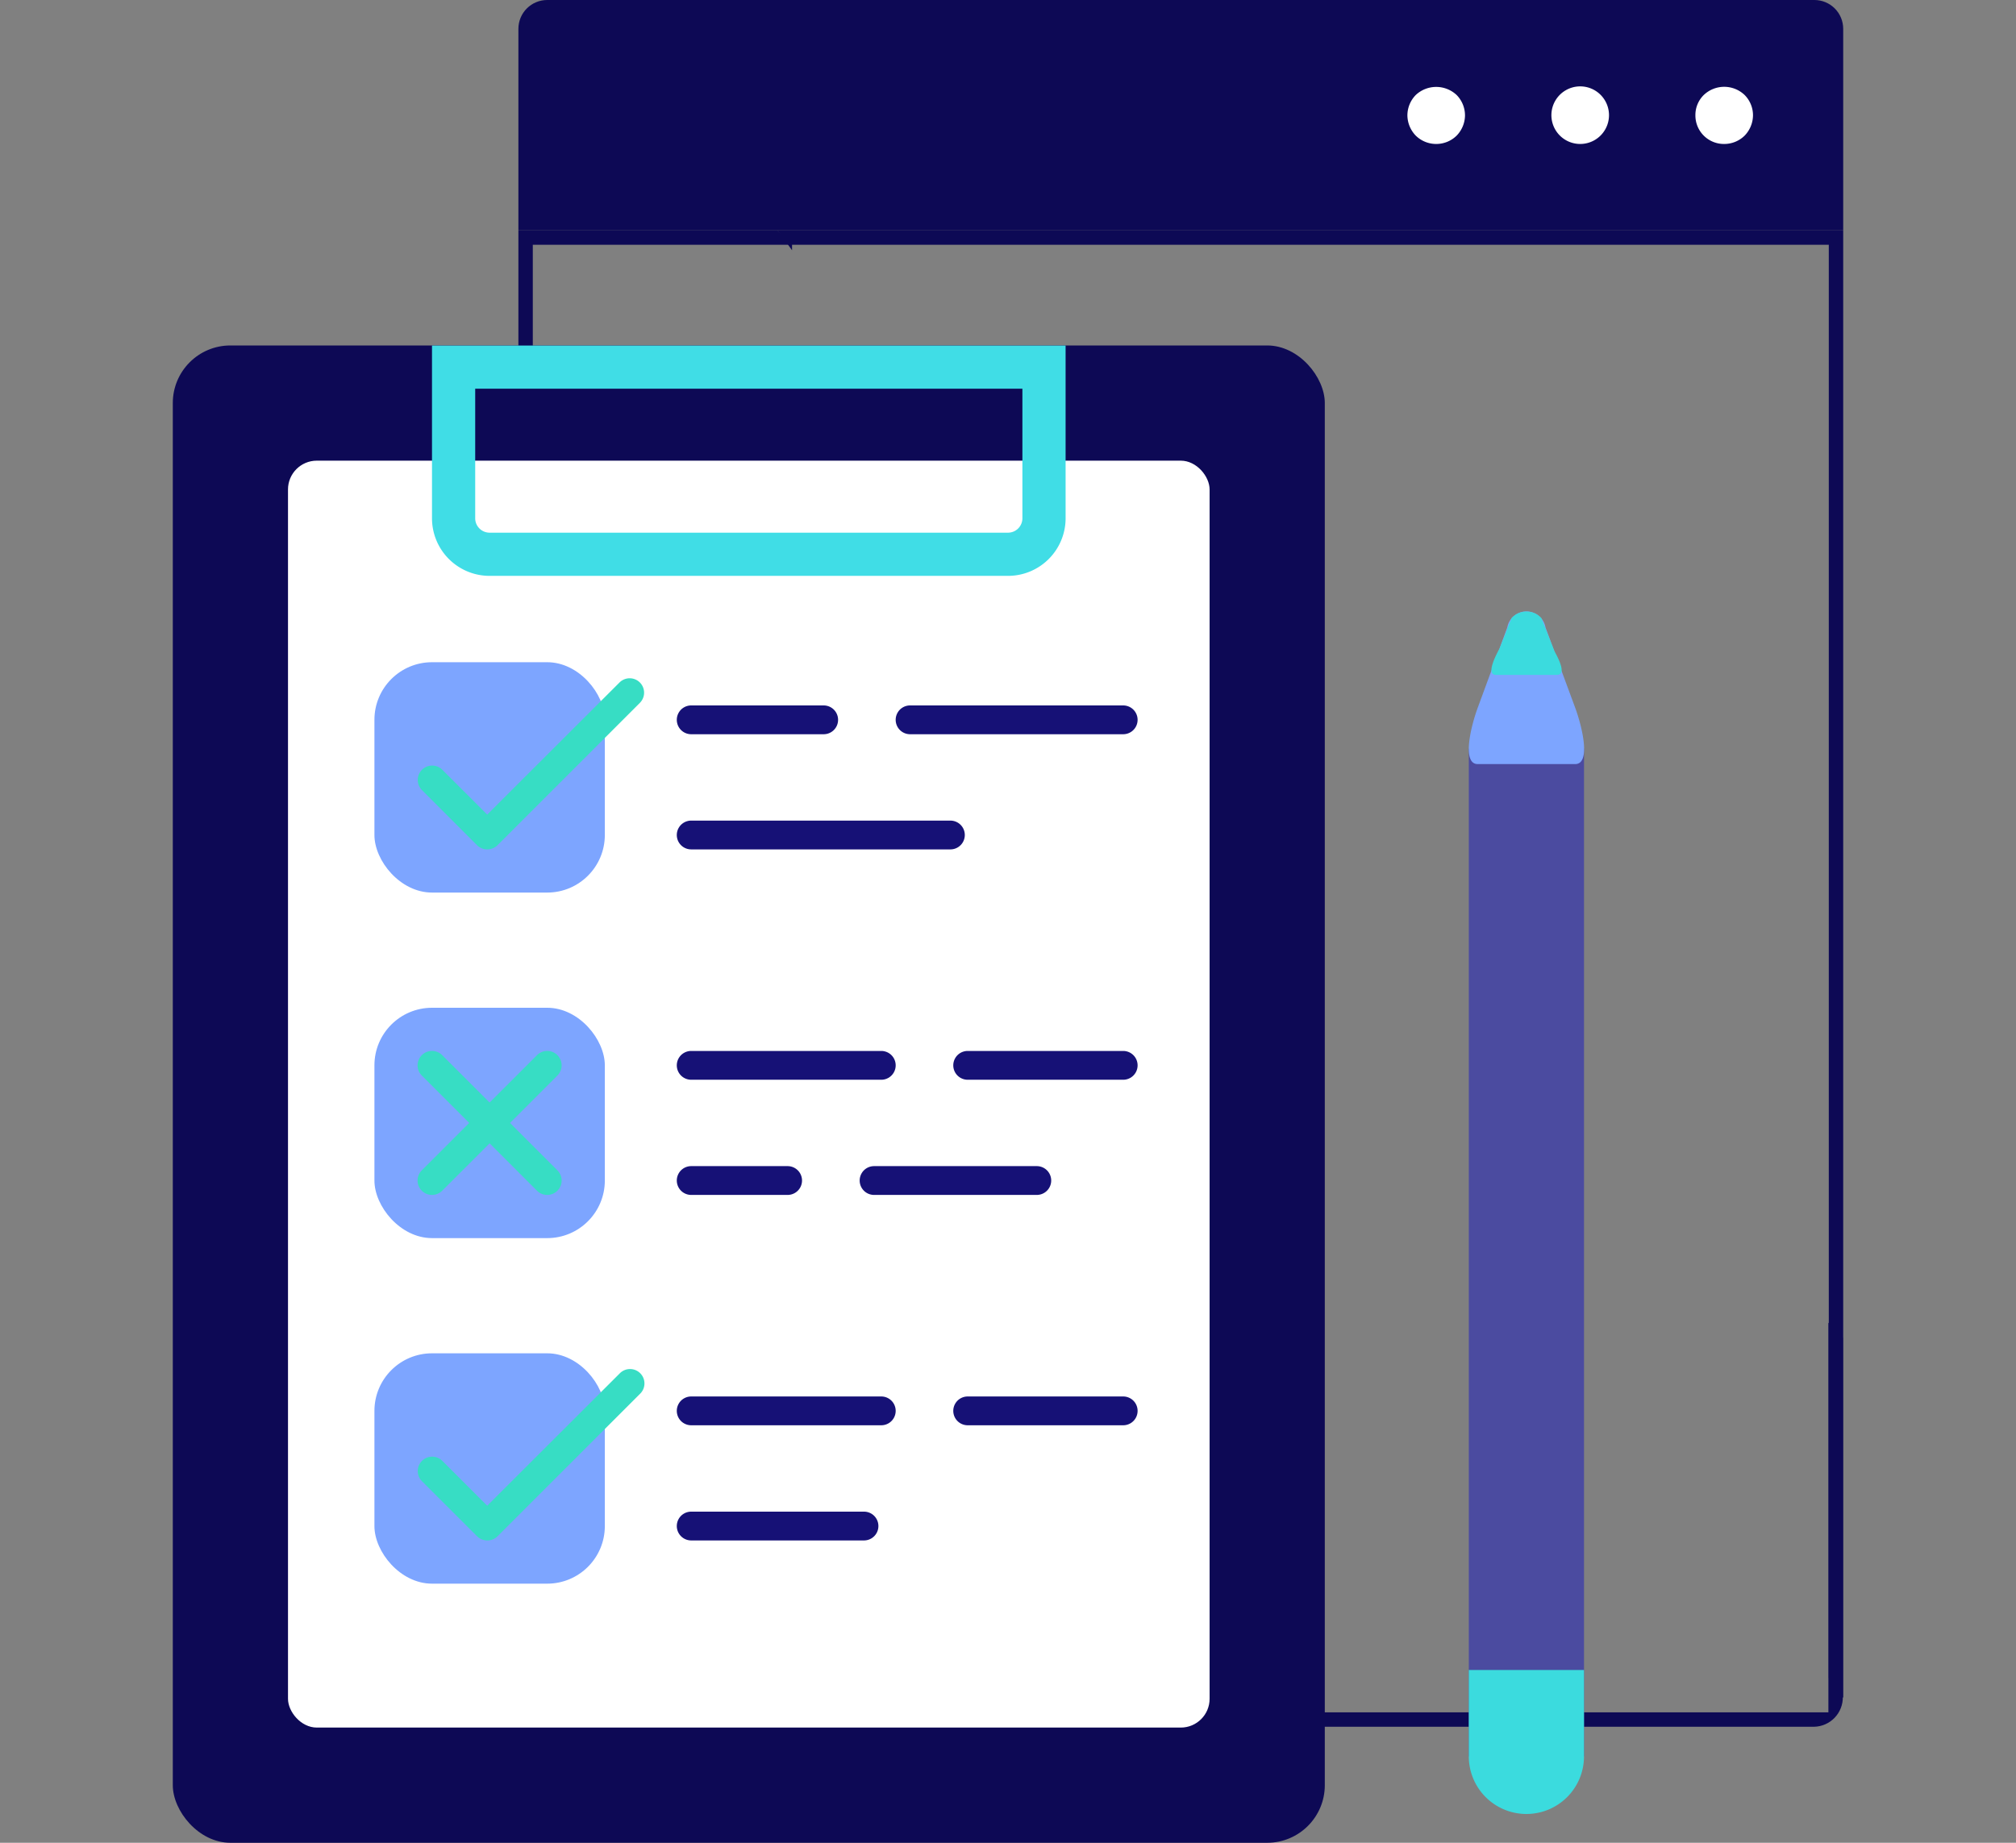 <svg xmlns="http://www.w3.org/2000/svg" xmlns:xlink="http://www.w3.org/1999/xlink" id="Group_1227" data-name="Group 1227" width="70" height="64" viewBox="0 0 70 64"><rect x="0" y="0" width="70" height="64" fill="#808080" stroke="none"/><defs><clipPath id="clip-path"><path id="Path_6681" data-name="Path 6681" d="M18,8V59.971H62.987a1.02,1.02,0,0,0,1-1.039V46.457L27,8Z" transform="translate(-18 -8)" fill="none" stroke="#0d0955" stroke-width="1"></path></clipPath><clipPath id="clip-path-2"><path id="Path_6685" data-name="Path 6685" d="M19,0a1,1,0,0,0-1,1V8H64V1a1,1,0,0,0-1-1Z" transform="translate(-18)" fill="#0d0955"></path></clipPath><clipPath id="clip-path-3"><rect id="Rectangle_1184" data-name="Rectangle 1184" width="64" height="64" fill="none"></rect></clipPath><clipPath id="clip-path-4"><rect id="Rectangle_1187" data-name="Rectangle 1187" width="40" height="52.002" rx="2" fill="#0d0955"></rect></clipPath><clipPath id="clip-path-5"><rect id="Rectangle_1189" data-name="Rectangle 1189" width="32" height="44" rx="1" fill="#fff"></rect></clipPath><clipPath id="clip-path-6"><rect id="Rectangle_1190" data-name="Rectangle 1190" width="64" height="64" fill="#3fdde5"></rect></clipPath><clipPath id="clip-path-7"><rect id="Rectangle_1192" data-name="Rectangle 1192" width="8" height="8" rx="2" fill="#7da5ff"></rect></clipPath><clipPath id="clip-path-11"><path id="Path_6680" data-name="Path 6680" d="M27,8,64,58.968V8Z" transform="translate(-27.002 -8)" fill="none" stroke="#0d0955" stroke-width="1"></path></clipPath></defs><g id="Group_1195" data-name="Group 1195" transform="translate(18 8)"><g id="Group_1194" data-name="Group 1194" clip-path="url(#clip-path)"><rect id="Rectangle_1179" data-name="Rectangle 1179" width="45.986" height="51.971" fill="none" stroke="#0d0955" stroke-width="1"></rect></g></g><g id="Group_1203" data-name="Group 1203" transform="translate(18)"><g id="Group_1202" data-name="Group 1202" clip-path="url(#clip-path-2)"><rect id="Rectangle_1183" data-name="Rectangle 1183" width="46" height="8" transform="translate(0 0)" fill="#0d0955"></rect></g></g><g id="Group_1205" data-name="Group 1205"><g id="Group_1204" data-name="Group 1204" clip-path="url(#clip-path-3)"><path id="Path_6686" data-name="Path 6686" d="M59.868,5a.99.99,0,0,1-1-1,.971.971,0,0,1,.29-.7,1.027,1.027,0,0,1,1.42,0,1,1,0,0,1,.29.7,1.028,1.028,0,0,1-.29.71,1.009,1.009,0,0,1-.71.29" fill="#fff"></path><path id="Path_6687" data-name="Path 6687" d="M53.868,4a1,1,0,0,1,2,0,1,1,0,1,1-2,0" fill="#fff"></path><path id="Path_6688" data-name="Path 6688" d="M49.868,5a1.011,1.011,0,0,1-.71-.29,1.027,1.027,0,0,1-.29-.7,1.014,1.014,0,0,1,.29-.71,1.037,1.037,0,0,1,1.42,0,1.01,1.01,0,0,1,.29.71,1.023,1.023,0,0,1-.29.7,1.009,1.009,0,0,1-.71.29" fill="#fff"></path></g></g><g id="Group_1209" data-name="Group 1209" transform="translate(6 11.998)"><g id="Group_1208" data-name="Group 1208" clip-path="url(#clip-path-4)"><rect id="Rectangle_1186" data-name="Rectangle 1186" width="40" height="52.002" fill="#0d0955"></rect></g></g><g id="Group_1211" data-name="Group 1211" transform="translate(10 15.999)"><g id="Group_1210" data-name="Group 1210" clip-path="url(#clip-path-5)"><rect id="Rectangle_1188" data-name="Rectangle 1188" width="32" height="44" fill="#fff"></rect></g></g><g id="Group_1213" data-name="Group 1213" transform="translate(6)"><g id="Group_1212" data-name="Group 1212" clip-path="url(#clip-path-6)"><path id="Path_6690" data-name="Path 6690" d="M9,12v6a2,2,0,0,0,2,2H29a2,2,0,0,0,2-2V12Zm20.5,6a.5.5,0,0,1-.5.5H11a.5.5,0,0,1-.5-.5V13.5h19Z" fill="#40dde6"></path></g></g><g id="Group_1215" data-name="Group 1215" transform="translate(13.001 22.999)"><g id="Group_1214" data-name="Group 1214" clip-path="url(#clip-path-7)"><rect id="Rectangle_1191" data-name="Rectangle 1191" width="8" height="8" fill="#7da5ff"></rect></g></g><g id="Group_1217" data-name="Group 1217" transform="translate(13.001 35)"><g id="Group_1216" data-name="Group 1216" clip-path="url(#clip-path-7)"><rect id="Rectangle_1193" data-name="Rectangle 1193" width="8" height="8" fill="#7da5ff"></rect></g></g><g id="Group_1219" data-name="Group 1219" transform="translate(13.001 47.001)"><g id="Group_1218" data-name="Group 1218" clip-path="url(#clip-path-7)"><rect id="Rectangle_1195" data-name="Rectangle 1195" width="8" height="8" fill="#7da5ff"></rect></g></g><g id="Group_1221" data-name="Group 1221" transform="translate(6)"><g id="Group_1220" data-name="Group 1220" clip-path="url(#clip-path-3)"><path id="Path_6691" data-name="Path 6691" d="M10.917,29.5a.5.5,0,0,1-.354-.146L8.646,27.436a.5.5,0,0,1,.707-.707l1.564,1.563,4.6-4.595a.5.5,0,0,1,.707.707l-4.948,4.949a.5.5,0,0,1-.354.146" fill="#37ddc4"></path><path id="Path_6692" data-name="Path 6692" d="M10.917,53.5a.5.5,0,0,1-.354-.147L8.646,51.438a.5.5,0,0,1,.707-.707l1.564,1.563,4.6-4.594a.5.5,0,1,1,.707.707l-4.948,4.947a.5.5,0,0,1-.354.147" fill="#37ddc4"></path><path id="Path_6693" data-name="Path 6693" d="M33,25.5H25.6a.5.5,0,0,1,0-1H33a.5.5,0,0,1,0,1" fill="#161176"></path><path id="Path_6694" data-name="Path 6694" d="M22.6,25.5H18a.5.5,0,0,1,0-1h4.6a.5.5,0,0,1,0,1" fill="#161176"></path><path id="Path_6695" data-name="Path 6695" d="M27,29.5H18a.5.5,0,0,1,0-1h9a.5.5,0,0,1,0,1" fill="#161176"></path><path id="Path_6696" data-name="Path 6696" d="M33,37.5H27.6a.5.5,0,1,1,0-1H33a.5.5,0,0,1,0,1" fill="#161176"></path><path id="Path_6697" data-name="Path 6697" d="M24.6,37.5H18a.5.5,0,0,1,0-1h6.6a.5.5,0,1,1,0,1" fill="#161176"></path><path id="Path_6698" data-name="Path 6698" d="M30,41.5h-5.65a.5.5,0,0,1,0-1H30a.5.5,0,0,1,0,1" fill="#161176"></path><path id="Path_6699" data-name="Path 6699" d="M21.349,41.5H18a.5.5,0,0,1,0-1h3.348a.5.5,0,1,1,0,1" fill="#161176"></path><path id="Path_6700" data-name="Path 6700" d="M33,49.5H27.6a.5.5,0,1,1,0-1H33a.5.5,0,0,1,0,1" fill="#161176"></path><path id="Path_6701" data-name="Path 6701" d="M24.6,49.5H18a.5.5,0,0,1,0-1h6.6a.5.5,0,1,1,0,1" fill="#161176"></path><path id="Path_6702" data-name="Path 6702" d="M24,53.5H18a.5.5,0,0,1,0-1h6a.5.5,0,0,1,0,1" fill="#161176"></path><path id="Path_6703" data-name="Path 6703" d="M13,41.5a.5.5,0,0,1-.354-.146l-4-4a.5.5,0,0,1,.708-.708l4,4A.5.5,0,0,1,13,41.5" fill="#37ddc4"></path><path id="Path_6704" data-name="Path 6704" d="M9,41.5a.5.5,0,0,1-.354-.854l4-4a.5.5,0,1,1,.708.708l-4,4A.5.5,0,0,1,9,41.5" fill="#37ddc4"></path></g></g><rect id="Rectangle_1198" data-name="Rectangle 1198" width="4" height="35" transform="translate(51 26)" fill="#4b4ba0"></rect><path id="Path_6705" data-name="Path 6705" d="M1.642,1.793a.674.674,0,0,1,1.328,0L4,4.58c.247.67.552,1.957,0,1.957H.616c-.552,0-.247-1.286,0-1.957Z" transform="translate(50.694 20)" fill="#7da5ff"></path><path id="Path_6706" data-name="Path 6706" d="M1.043,1.468a.7.7,0,0,1,1.036,0l.455,1.151c.154.279.425.82.079.82H.5c-.345,0-.03-.635.124-.913Z" transform="translate(51.442 20)" fill="#3bdbde"></path><path id="Rectangle_1199" data-name="Rectangle 1199" d="M0,0H4A0,0,0,0,1,4,0V3A2,2,0,0,1,2,5H2A2,2,0,0,1,0,3V0A0,0,0,0,1,0,0Z" transform="translate(51 58)" fill="#3bdbde"></path><g id="Group_1193" data-name="Group 1193" transform="translate(27.002 8)"><g id="Group_1192" data-name="Group 1192" clip-path="url(#clip-path-11)"><rect id="Rectangle_1178" data-name="Rectangle 1178" width="36.998" height="50.968" fill="none" stroke="#0d0955" stroke-width="1"></rect></g></g></svg>